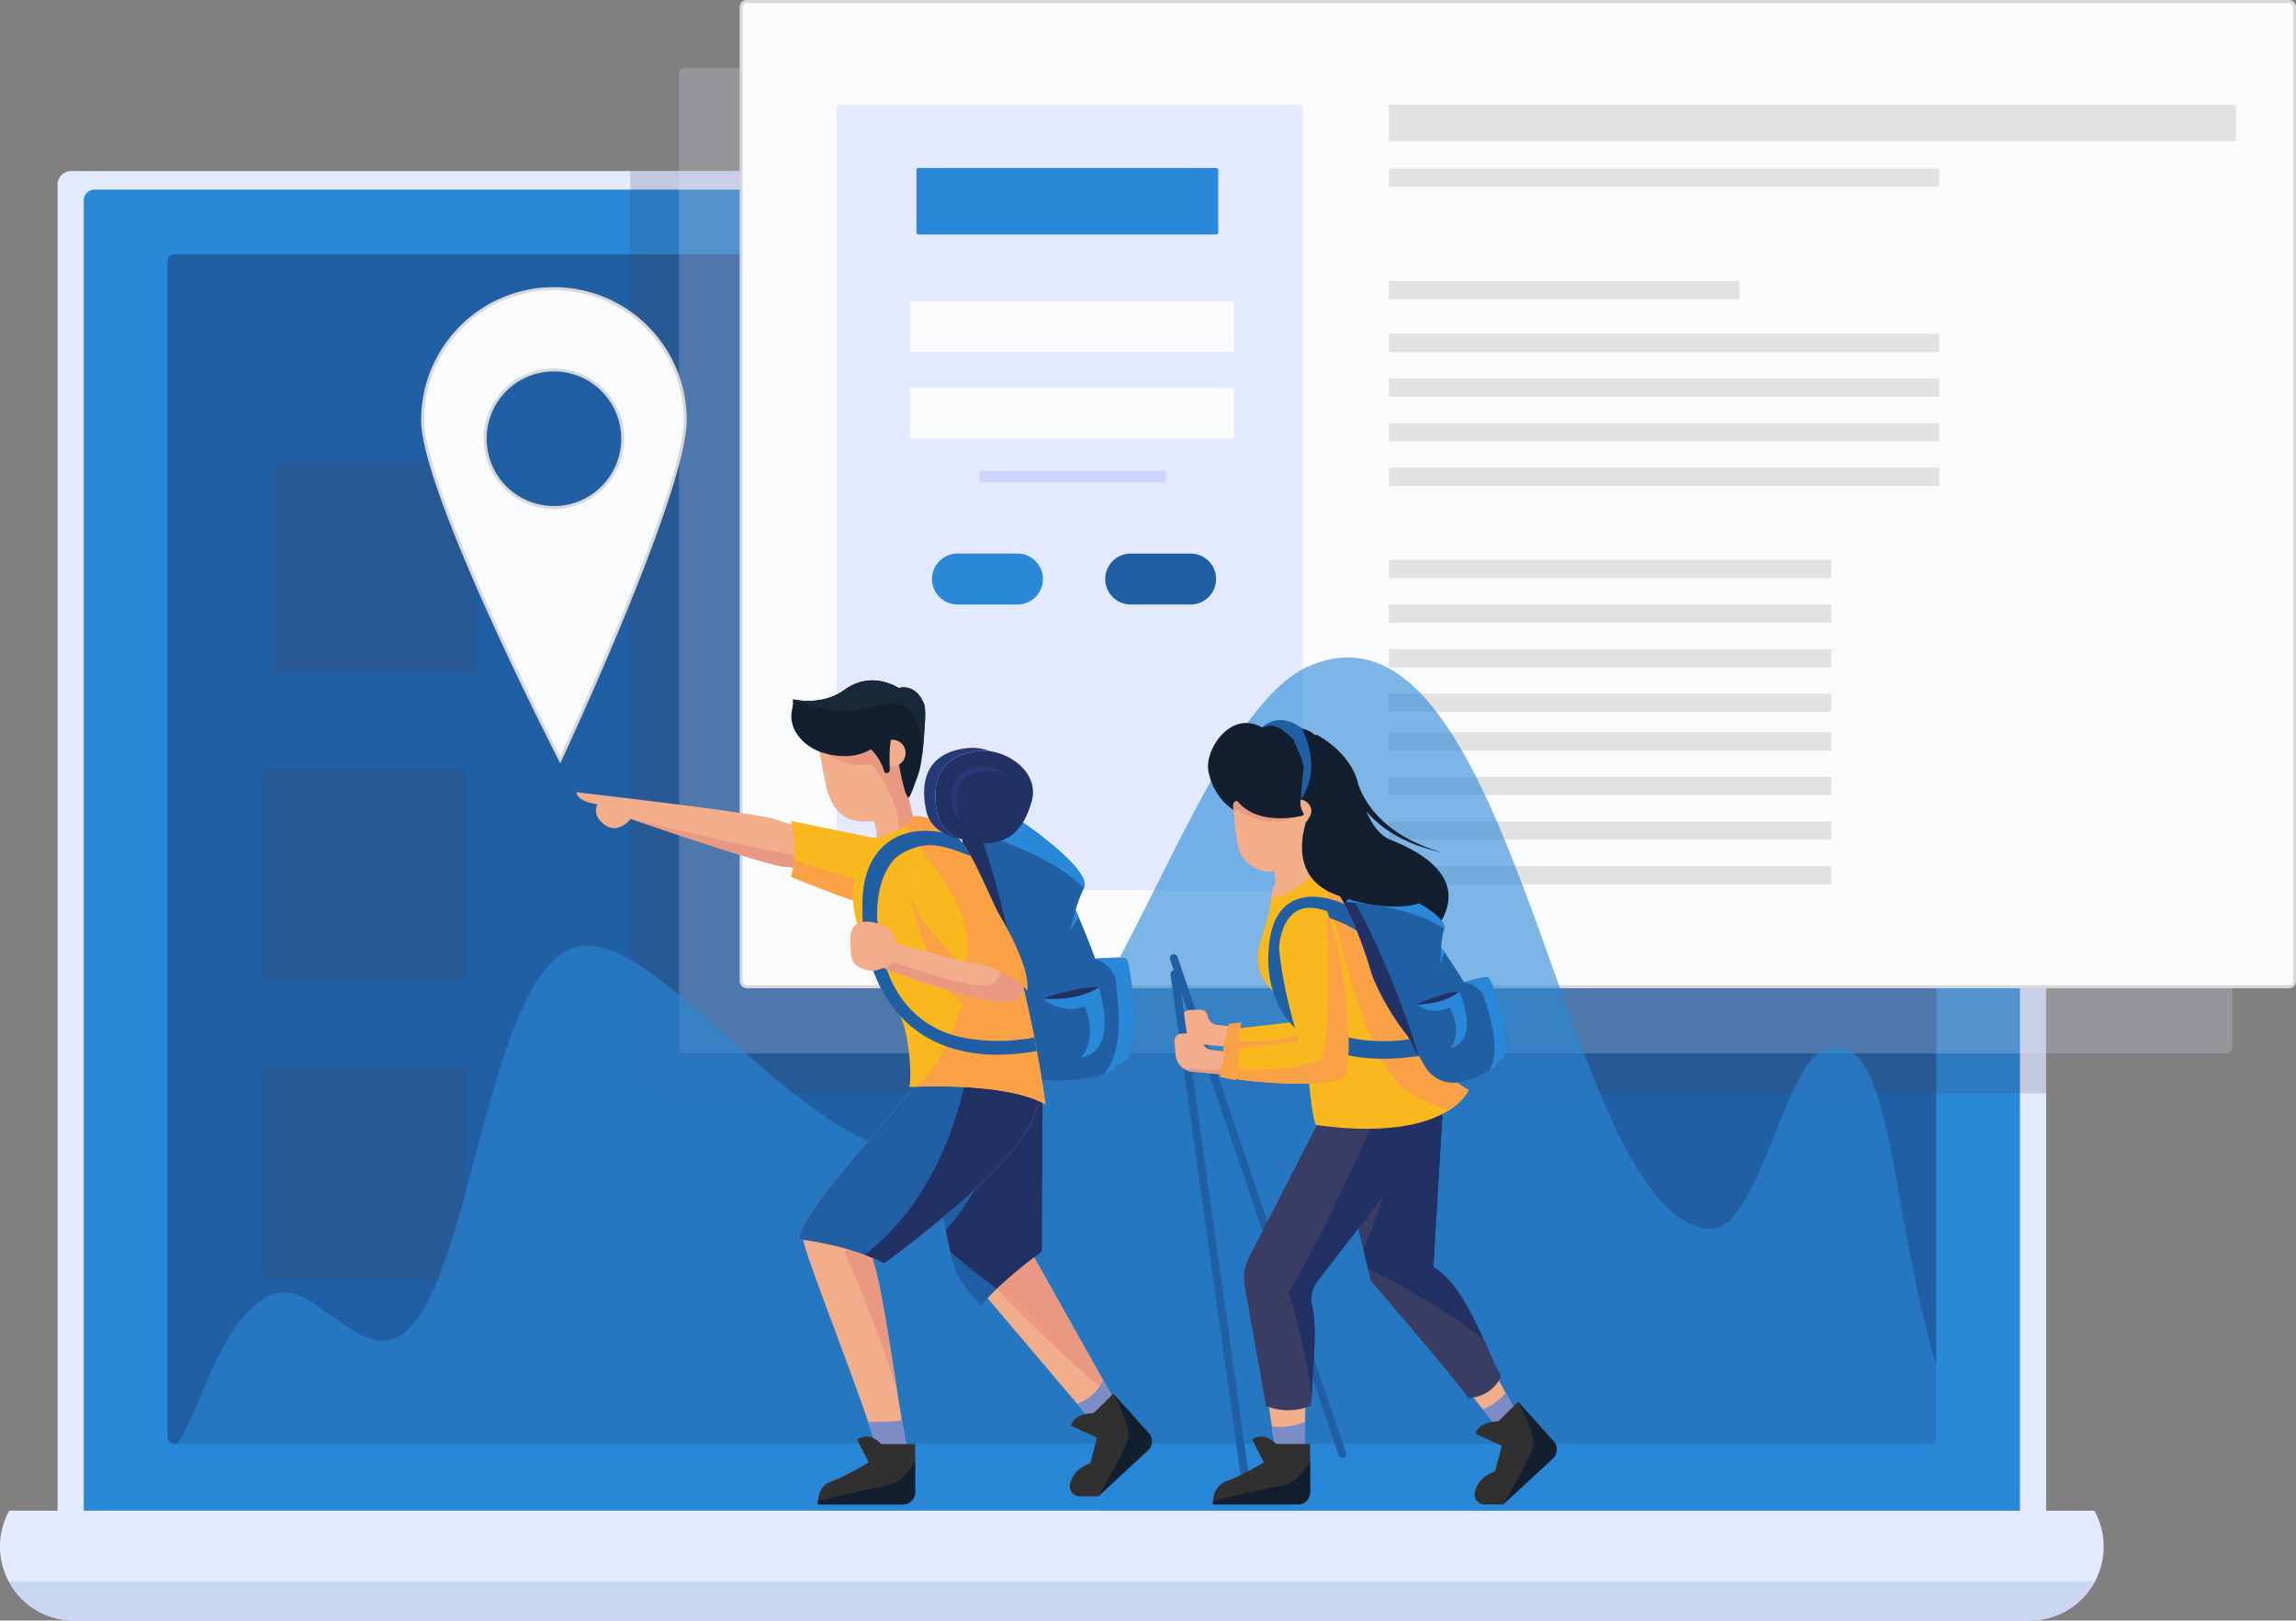 <svg xmlns="http://www.w3.org/2000/svg" viewBox="0 0 1171.66 826.97">
  <rect x="0" y="0" width="1171.66" height="826.97" fill="#808080" stroke="none"/>
  <defs>
    <style>
      .cls-1 {
        isolation: isolate;
      }

      .cls-2, .cls-7 {
        fill: #e3eaff;
      }

      .cls-12, .cls-3 {
        fill: #2988d7;
      }

      .cls-4 {
        fill: #205fa3;
      }

      .cls-5 {
        fill: #c8d6f2;
      }

      .cls-6 {
        fill: #424261;
        opacity: 0.2;
        mix-blend-mode: multiply;
      }

      .cls-7 {
        opacity: 0.21;
      }

      .cls-8, .cls-9 {
        fill: #f9fbfc;
      }

      .cls-8 {
        stroke: #d8d8d8;
        stroke-miterlimit: 10;
        stroke-width: 1.52px;
      }

      .cls-10 {
        fill: #cdd4ff;
      }

      .cls-11 {
        fill: #e2e2e2;
      }

      .cls-12 {
        opacity: 0.6;
      }

      .cls-13 {
        fill: #213164;
      }

      .cls-14 {
        fill: #f1b55f;
      }

      .cls-15, .cls-19 {
        fill: #f2ad8a;
      }

      .cls-16, .cls-20 {
        fill: #e99882;
      }

      .cls-17 {
        fill: #fab81f;
      }

      .cls-18 {
        fill: #faa146;
      }

      .cls-19, .cls-20, .cls-25, .cls-28 {
        fill-rule: evenodd;
      }

      .cls-21, .cls-28 {
        fill: #111f2f;
      }

      .cls-22 {
        fill: #7c8dc6;
      }

      .cls-23 {
        fill: #303030;
      }

      .cls-24 {
        fill: #26397b;
      }

      .cls-25 {
        fill: #182838;
      }

      .cls-26 {
        fill: #393d63;
      }

      .cls-27 {
        fill: #76b0df;
      }
    </style>
  </defs>
  <title>illu-tourisme</title>
  <g class="cls-1">
    <g id="Calque_2" data-name="Calque 2">
      <g id="Calque_219" data-name="Calque 219">
        <g>
          <g>
            <g>
              <rect class="cls-2" x="29.37" y="87.26" width="1014.76" height="721.01" rx="6.93"/>
              <rect class="cls-3" x="42.73" y="96.75" width="988.06" height="702.04" rx="5.49"/>
              <rect class="cls-4" x="85.45" y="129.79" width="902.6" height="607.06" rx="3.38"/>
              <path class="cls-2" d="M4.73,770.89A37.78,37.78,0,0,0,38.05,827h997.41a37.78,37.78,0,0,0,33.32-56.08Z"/>
            </g>
            <path class="cls-5" d="M4.73,806.94a37.92,37.92,0,0,0,33.32,20h997.41a37.91,37.91,0,0,0,33.32-20Z"/>
          </g>
          <path class="cls-6" d="M998.74,87.26H321.6V539.78a18.12,18.12,0,0,0,18.12,18.12h704.42V132.66A45.4,45.4,0,0,0,998.74,87.26Z"/>
          <rect class="cls-7" x="346.51" y="34.73" width="792.68" height="502.78" rx="2.76"/>
          <rect class="cls-8" x="378.22" y="0.76" width="792.68" height="502.78" rx="2.76"/>
          <rect class="cls-6" x="140.13" y="236.3" width="103.05" height="107.58" rx="1.73"/>
          <rect class="cls-6" x="134.19" y="392.57" width="103.05" height="107.58" rx="1.73"/>
          <rect class="cls-6" x="134.19" y="545.44" width="103.05" height="107.58" rx="1.73"/>
          <rect class="cls-2" x="426.91" y="53.42" width="237.8" height="400.87" rx="1.3"/>
          <rect class="cls-3" x="467.68" y="85.69" width="154.01" height="33.97" rx="1.04"/>
          <path class="cls-3" d="M519.21,308.48H488.62a13,13,0,0,1-13-13h0a13,13,0,0,1,13-13h30.59a13,13,0,0,1,13,13h0A13,13,0,0,1,519.21,308.48Z"/>
          <path class="cls-4" d="M607.53,308.48H577a13,13,0,0,1-13-13h0a13,13,0,0,1,13-13h30.58a13,13,0,0,1,13,13h0A13,13,0,0,1,607.53,308.48Z"/>
          <rect class="cls-9" x="464.28" y="153.63" width="165.33" height="26.05"/>
          <rect class="cls-9" x="464.28" y="197.8" width="165.33" height="26.05"/>
          <rect class="cls-10" x="499.95" y="240.26" width="95.12" height="5.94"/>
          <rect class="cls-11" x="708.73" y="53.42" width="432.28" height="18.58"/>
          <rect class="cls-11" x="708.73" y="86.09" width="280.88" height="9.29"/>
          <rect class="cls-11" x="708.73" y="143.41" width="178.92" height="9.29"/>
          <g>
            <rect class="cls-11" x="708.73" y="170.39" width="280.88" height="9.29"/>
            <rect class="cls-11" x="708.73" y="193.15" width="280.88" height="9.29"/>
            <rect class="cls-11" x="708.73" y="215.91" width="280.88" height="9.29"/>
            <rect class="cls-11" x="708.73" y="238.68" width="280.88" height="9.29"/>
          </g>
          <g>
            <rect class="cls-11" x="708.73" y="285.69" width="225.75" height="9.29"/>
            <rect class="cls-11" x="708.73" y="308.46" width="225.75" height="9.29"/>
            <rect class="cls-11" x="708.73" y="331.22" width="225.75" height="9.29"/>
            <rect class="cls-11" x="708.73" y="353.98" width="225.75" height="9.29"/>
          </g>
          <g>
            <rect class="cls-11" x="708.73" y="373.68" width="225.75" height="9.29"/>
            <rect class="cls-11" x="708.73" y="396.44" width="225.75" height="9.29"/>
            <rect class="cls-11" x="708.73" y="419.2" width="225.75" height="9.29"/>
            <rect class="cls-11" x="708.73" y="441.97" width="225.75" height="9.29"/>
          </g>
          <path class="cls-12" d="M927.7,537.79C911.26,547.68,895.53,627,873.89,627c-76.47,0-98.7-331.66-205.12-287.43-55.19,22.93-94.65,185.36-161.58,238.23-69.72,55.1-157.25-95.29-207.53-95.29-53,0-57.79,188.31-99.65,201C179.56,689.79,157,651,137.48,661.11c-20.8,10.82-29.87,40.47-41.18,65.12S61.22,768.39,45,770H1031C955.7,710.35,980.62,506,927.7,537.79Z"/>
          <path class="cls-8" d="M282.67,147.29a67,67,0,0,0-67,67h0c0,37,70.2,173.5,70.2,173.5s63.8-136.48,63.8-173.49a67,67,0,0,0-67-67Zm0,111.68a35.1,35.1,0,1,1,35.1-35.1h0A35.09,35.09,0,0,1,282.67,259Z"/>
          <g>
            <g>
              <g>
                <path class="cls-4" d="M574.73,540.87a24.54,24.54,0,0,1-5.35,3.1,5.13,5.13,0,0,1-2.81,2.94c-1.05.41-2.12.79-3.19,1.12-17.08,5.47-35,2.67-35,2.67L523.73,537,492.67,444.3l-1.66-16a33.48,33.48,0,0,1,7.86-7.13c5.11-3.34,12.38-6,20.94-3a0,0,0,0,1,0,0c.2.14,1.64,1.1,3.81,2.65,9.54,6.78,33.31,24.71,29.45,32.49a70.52,70.52,0,0,0-4.18,11.11c.54,1.22,1.08,2.45,1.61,3.69,3,6.93,5.84,14.1,8.41,21.16,0,0,13.88-1.28,15.79,0S582.88,534.84,574.73,540.87Z"/>
                <path class="cls-13" d="M523.73,537,492.67,444.3l-1.66-16a33.48,33.48,0,0,1,7.86-7.13C503.33,433.78,520.36,485,523.73,537Z"/>
                <path class="cls-3" d="M553.1,453.34c-17.67-18.4-53.64-28.07-58.13-29.22,4.85-4.27,13.78-9.82,24.84-5.94a0,0,0,0,1,0,0c.2.14,1.64,1.1,3.81,2.65C533.19,427.63,557,445.56,553.1,453.34Z"/>
                <path class="cls-3" d="M574.73,540.87a24.54,24.54,0,0,1-5.35,3.1,5.13,5.13,0,0,1-2.81,2.94c-1.05.41-2.12.79-3.19,1.12,11-12.2,6.87-37.22,6.26-46.1-.64-9.32-10.7-12.63-10.7-12.63s13.88-1.28,15.79,0S582.88,534.84,574.73,540.87Z"/>
                <path class="cls-3" d="M550.53,468.14l-4.74,7.18,3.13-10.87C549.46,465.67,550,466.9,550.53,468.14Z"/>
                <path class="cls-13" d="M532,509.55s19.53-6.63,28.7-5.71l-1.77,4.38-7,1.33s-7.25,1.37-8,1.71-6.25,0-6.25,0Z"/>
                <path class="cls-3" d="M532,509.55s17,2,28.7-5.71c0,0,11,32.62-9.25,35.93,0,0,9.12-8.29,2.06-26.36C553.52,513.41,543.06,518.5,532,509.55Z"/>
              </g>
              <path class="cls-14" d="M523.65,420.85c-2.17-1.55-3.61-2.51-3.81-2.65A11.47,11.47,0,0,1,523.65,420.85Z"/>
              <g>
                <path class="cls-15" d="M460.14,452.76c-5,5.57-10.57,3.64-10.57,3.64s-31.84-11.12-44.81-13.59a25.81,25.81,0,0,0-3.8-.48c-6.22-.05-45.16-12.95-66-20l-.36-.11c-7.43-2.52-12.48-4.27-12.79-4.36h0s-6.24,8.26-13.28,3-3.56-10.33-3.56-10.33c-11.37-1.85-10.68-6.23-10.68-6.23s94,10.74,101.47,13.84a79.58,79.58,0,0,0,8.32,2.54c15.12,4,43.18,10.1,43.18,10.1l1.32-.45s6.35-.73,11.54,7.93a39.6,39.6,0,0,1,3.49,6.59,4.69,4.69,0,0,1,.29,1C464.25,448.12,463,449.59,460.14,452.76Z"/>
                <path class="cls-16" d="M460.14,452.76c-5,5.57-10.57,3.64-10.57,3.64s-31.84-11.12-44.81-13.59a25.81,25.81,0,0,0-3.8-.48c-6.22-.05-45.16-12.95-66-20l-.36-.11c-7.43-2.52-12.48-4.27-12.79-4.36h0s110.53,27.41,141.8,27a4.69,4.69,0,0,1,.29,1C464.25,448.12,463,449.59,460.14,452.76Z"/>
                <path class="cls-17" d="M467.22,452.32c-1.68,6.76-8.18,11.08-15.92,11.08-9.37,0-47.64-16-47.64-16a35.27,35.27,0,0,0,1.1-4.59c.18-1,.33-2.09.42-3.14,0-.32.07-.63.08-.95a68.47,68.47,0,0,0-1.22-18.1c-.22-1.08-.38-1.7-.38-1.7l47.64,9.75c5.35,3.09,14.1,8.71,16,16.82a13.58,13.58,0,0,1,.33,2.24A14.66,14.66,0,0,1,467.22,452.32Z"/>
                <path class="cls-18" d="M467.22,452.32c-1.68,6.76-8.18,11.08-15.92,11.08-9.37,0-47.64-16-47.64-16a35.27,35.27,0,0,0,1.1-4.59c.18-1,.33-2.09.42-3.14,0-.32.07-.63.08-.95C415.88,442.47,447.32,452.93,467.22,452.32Z"/>
              </g>
              <g>
                <path class="cls-15" d="M468.7,428.51,458,434.64l-7.36,4.21s-.26-1.13-.66-2.9l-1.67.83-3.83-3.94,1.55-2.56s1.76-1.07,1.28-5.84h0c-.5-2.05-1-3.94-1.35-5.41-.27-1-.49-1.74-.64-2.22l-1.92-8,11.09-3.1,8.22-2.29.74,3.07Z"/>
                <path class="cls-19" d="M463.4,406.51a24.1,24.1,0,0,1-6.15,7.12,32.23,32.23,0,0,1-9.68,5.2c-.56.08-1.12.14-1.66.19a38.09,38.09,0,0,1-4.34.26c-9.71,0-17.64-4.29-20.77-21.75l-2-11-.82-4.58-.41-2.36-.74-4.1c-2.39-13.36,7.53-21.37,19.87-23C447.57,351,456.82,355,460.52,365a26.24,26.24,0,0,1,1.21,4.51l3.94,22.07A22.06,22.06,0,0,1,463.4,406.51Z"/>
                <path class="cls-20" d="M458,434.64a42.2,42.2,0,0,0-.7-21,56.38,56.38,0,0,0-2.81-7.9,67,67,0,0,0-9.78-16c-13.43,2.68-23.07-4.57-26.64-7.86a19.56,19.56,0,0,1-1.51-1.52l1.1-.84c4.4-3.35,20.67-15.69,22.5-15.69.89,0,10,.53,20.41,1.12a26.24,26.24,0,0,1,1.21,4.51l3.94,22.07a22.06,22.06,0,0,1-2.27,14.94l5.3,22Z"/>
                <path class="cls-21" d="M471.73,371.42s0,.05,0,.08a156.42,156.42,0,0,1-1.48,16.21s0,.06,0,.1a44.26,44.26,0,0,1-2.19,8.94c-1.26,3.19-2.19,6.22-2.84,7.35l-.68,1.78-1,1.27a4.63,4.63,0,0,1-.3-.4,12.74,12.74,0,0,1-1.42-3.08,120,120,0,0,1-3-13.29l-.13-.17a9.78,9.78,0,0,0-1.53-1.67l-3.17-4.8-3-4.58-.72-1.08L448.22,375s.42-2.31.91-4.81c.43-2.25.91-4.67,1.17-5.73a2.74,2.74,0,0,1,.16-.52c.31-.52,2-3.15,2-3.15l5-1.22.57-.14,5.46-1.31s8.37,3.14,8.42,3.39S472,365.78,471.73,371.42Z"/>
                <circle class="cls-15" cx="455.38" cy="384.32" r="6.78" transform="translate(-110.32 571.54) rotate(-58.48)"/>
                <path class="cls-21" d="M442,380.57s6.2,3.24,9.26,13.14c.47,1.53,2.92.76,2.84-.84-.35-7.47-.29-17.95,2.58-20.14,4.56-3.49-17.18-2.52-17.18-2.52Z"/>
                <path class="cls-21" d="M471.73,371.42s0,.05,0,.08c-.3,3.18-.74,6.55-1.19,9.67-1,6.62-2,12.09-2,12.09s-2.43-15.62-5.9-19.28l-.08,0a11.63,11.63,0,0,0-10.27,2.35c-.59.57-1.24,1.17-2,1.78a56.93,56.93,0,0,1-5,3.68c-.3.21-.61.4-.91.58-7.79,4.65-17,3.86-23.25,2.1-1-.28-2-.6-2.82-.92l-1-.39c-7.21-3.06-13.7-9.82-13.5-18.16.05-2.23,1-4.52.82-6.74a1.21,1.21,0,0,1,0-.25c0-.38,0-.77,0-1.17h0c.81.2,14.83,3.56,26.34-4.8,13.91-10.09,26.82-1.27,27.8-.95,0,0,8.47-2.76,12.78,8.15a9.37,9.37,0,0,1,.47,2.24h0A54.9,54.9,0,0,1,471.73,371.42Z"/>
              </g>
              <g>
                <path class="cls-15" d="M582.24,741.21l-6,6.47-12.42,7.59-12.18,5a3.34,3.34,0,0,1-2-6.13c3.72-2.42,12.38-10.5,12.22-11.06l4.25-7.35-16.48-19.42-51.69-60.92a35.09,35.09,0,0,1-7.52-15.57l-15-72.21a25.73,25.73,0,0,1,10.06-26.05l.65-.46a25.72,25.72,0,0,1,40.83,20.82V562l-.35,70.16,0,7.42,36.39,64.81,4.64,8.26,9.58,17.07,4.7,4A5.17,5.17,0,0,1,582.24,741.21Z"/>
                <path class="cls-4" d="M531.63,638.27l.18.32c-1.13.82-2.53,1.87-4.12,3.08a224.12,224.12,0,0,0-19,16c-1.66,1.59-3.25,3.21-4.73,4.81-1.21,1.32-2.37,2.65-3.41,3.94L494,658.62a40.47,40.47,0,0,1-8.6-17.79L485,639l-2.38-11.42-12.25-58.95a30.83,30.83,0,0,1,12.06-31.2l.62-.46A30.81,30.81,0,0,1,532,562Z"/>
                <path class="cls-13" d="M531.63,638.27l.18.32c-1.13.82-2.53,1.87-4.12,3.08a224.12,224.12,0,0,0-19,16c-6.44-4.73-12.21-9.27-17-13.16-2.54-2-4.77-3.92-6.69-5.55l-2.38-11.42q2.19-2.31,4.19-4.8c11.24-13.76,18.08-30.26,18.08-30.26L491,563.63l20.55-25.28,3.32-4.08A30.74,30.74,0,0,1,532,562Z"/>
                <path class="cls-16" d="M567.56,712.67c-21.81-16.49-58.85-55-58.85-55a224.12,224.12,0,0,1,19-16Z"/>
                <path class="cls-22" d="M582.24,741.21l-6,6.47-12.42,7.59-12.18,5a3.34,3.34,0,0,1-2-6.13c3.72-2.42,12.38-10.5,12.22-11.06l4.25-7.35-16.48-19.42a22.89,22.89,0,0,0,13.31-11.88l4.64,8.26,9.58,17.07,4.7,4A5.17,5.17,0,0,1,582.24,741.21Z"/>
              </g>
              <g>
                <path class="cls-15" d="M491.54,612.33c-16.27,14.47-33.51,27.35-40.28,32.31,0,0,0,0,0,.07-13.86-7.29-32-10.79-43.47-12.38,0-3.27,1.13-10.15,33.93-48.73,16.28-19.15,32.79-37.15,32.95-37.32l.25-.26.28-.23c.49-.4,12.35-10,25.87-10,8.05,0,19.22,3.44,26.76,19.76C531.3,563,531.29,577,491.54,612.33Z"/>
                <path class="cls-15" d="M445.33,642.65c4.15,12.35,8.31,40.88,12.5,67.26.81,5.1,1.62,10.11,2.43,14.91,1.42,8.39,2.84,16.12,4.26,22.5l-1,12.93H423.33v-4l25.32-10.43c.05-2.58-2.19-10.14-5.62-20.22-10.7-31.52-33-87.67-33.07-93-.14-11.41,68.47-82.91,68.47-82.91a47,47,0,0,1,13.71-7.34c9.82-3.17,22.76-2.75,31.09,15.27C533.55,580,445.33,642.65,445.33,642.65Z"/>
                <path class="cls-16" d="M445.34,642.64c4.14,12.36,8.3,40.89,12.49,67.27C447,674.37,431,638.78,431,638.78c13.21-9.21,50-75.79,61.16-96.4,9.82-3.16,22.75-2.74,31.08,15.28C533.55,580,445.34,642.64,445.34,642.64Z"/>
                <path class="cls-4" d="M491.54,612.33c-16.27,14.47-33.51,27.35-40.28,32.31,0,0,0,0,0,.07a82,82,0,0,0-10-4.38c-11.78-4.4-24.67-6.77-33.51-8,0-3.27,1.13-10.15,33.93-48.73,16.28-19.15,32.79-37.15,32.95-37.32l.25-.26.28-.23c.41-.34,9.19-7.45,20.19-9.46a29.64,29.64,0,0,1,5.68-.55c8.05,0,19.22,3.44,26.76,19.76C531.3,563,531.29,577,491.54,612.33Z"/>
                <path class="cls-13" d="M491.54,612.33c-16.27,14.47-33.51,27.35-40.28,32.31,0,0,0,0,0,.07a82,82,0,0,0-10-4.38c41.85-32.23,51.91-86.92,54.09-104a29.64,29.64,0,0,1,5.68-.55c8.05,0,19.22,3.44,26.76,19.76C531.3,563,531.29,577,491.54,612.33Z"/>
                <path class="cls-22" d="M464.52,747.32l-1,12.93H423.33v-4l25.32-10.43c.05-2.58-2.19-10.14-5.62-20.22,3.68,0,12.37.07,17.23-.81C461.68,733.21,463.1,740.94,464.52,747.32Z"/>
              </g>
              <path class="cls-23" d="M467,736.88v24.59a6.26,6.26,0,0,1-6.26,6.26H417.4a11,11,0,0,1,0-1.82c.17-2.8,1.28-8,7-10.1,8-2.86,18.92-9.54,18.92-9.54l-5.89-11.62s5.41-4.77,12.25,2.23Z"/>
              <path class="cls-21" d="M467,745.33v16.14a6.26,6.26,0,0,1-6.26,6.26H417.4a11,11,0,0,1,0-1.82c9.51-2.29,25.77-6.11,34.15-7.56S464.78,749.73,467,745.33Z"/>
              <path class="cls-23" d="M585.78,740.11l-25.35,23.47H551a5.08,5.08,0,0,1-4.94-6.26c.89-3.76,3.45-8.26,10.27-10.59,0,0,3.33-11.6,3.33-13.19l-13.19-6s.8-6.08,11.54-6.4l10.14-9.92,0,0,18.06,20.09A6.25,6.25,0,0,1,585.78,740.11Z"/>
              <path class="cls-21" d="M585.78,740.11l-25.35,23.47c.43-.74,14.52-24.41,15.35-30.52s-7.19-20.92-7.66-21.81l18.06,20.09A6.25,6.25,0,0,1,585.78,740.11Z"/>
              <g>
                <path class="cls-17" d="M533.55,563.63c-18.19-10.65-59.39-9.42-67.94-9h0l-1.57.07s1.82-8.1-1.54-26.3a50.92,50.92,0,0,0-3.09-10c-2.95-7.22-7.32-15.26-11.56-23.45-2-3.85-3.93-7.74-5.68-11.58a100.79,100.79,0,0,1-4.65-11.92,47.91,47.91,0,0,1-2.11-10.3C433.75,440,446,427.74,446,427.74a37.6,37.6,0,0,0,15.2-6.15,22.52,22.52,0,0,0,5.47-5.16,29.24,29.24,0,0,1,16.3,5.43c.47.34.91.69,1.36,1.05s.89.74,1.32,1.14.69.63,1,1l.6.61c.27.27.51.53.75.81a.74.74,0,0,1,.13.12c.37.41.72.82,1.06,1.24.55.65,1.09,1.33,1.61,2,.65.87,1.27,1.77,1.88,2.7.29.43.57.88.85,1.33s.56.91.83,1.38.56.93.83,1.41.52.9.77,1.36c4.23,7.7,8.12,17,13,27.18.5,1,1,2.08,1.51,3.12a137.83,137.83,0,0,1,7.66,20.52c1.22,4,2.38,8.28,3.47,12.59.14.59.3,1.17.44,1.76,1.81,7.32,3.46,14.82,4.89,21.91.79,3.91,1.5,7.69,2.15,11.26C532,552,533.55,563.63,533.55,563.63Z"/>
                <path class="cls-18" d="M533.55,563.63c-18.19-10.65-59.39-9.42-67.94-9,2.72-.65,8.82-4.11,16.92-20.76,1.47-3,3-6.53,4.63-10.52,1.25-3.11,2.53-6.51,3.85-10.25a47.47,47.47,0,0,0,1.56-5.33,57.79,57.79,0,0,0,1.32-16.92c-.09-1.3-.21-2.6-.37-3.89-2.07-17.19-10.43-33.92-18.8-46.9a0,0,0,0,0,0,0c-.53-.84-1.06-1.67-1.6-2.47h0c-.4-.61-.8-1.21-1.21-1.79-.27-.41-.55-.79-.81-1.18-2.54-3.65-5-6.91-7.18-9.66-.95-1.21-1.86-2.31-2.7-3.32a22.52,22.52,0,0,0,5.47-5.16,29.24,29.24,0,0,1,16.3,5.43c.47.34.91.69,1.36,1.05s.89.74,1.32,1.14.69.63,1,1l.6.61c.27.27.51.53.75.81a.74.74,0,0,1,.13.12c.37.41.72.82,1.06,1.24.55.65,1.09,1.33,1.61,2,.65.87,1.27,1.77,1.88,2.7.29.43.57.88.85,1.33s.56.91.83,1.38.56.93.83,1.41.52.9.77,1.36c4.23,7.7,8.12,17,13,27.18.5,1,1,2.08,1.51,3.12a137.83,137.83,0,0,1,7.66,20.52c1.22,4,2.38,8.28,3.47,12.59.14.59.3,1.17.44,1.76,1.81,7.32,3.46,14.82,4.89,21.91.79,3.91,1.5,7.69,2.15,11.26C532,552,533.55,563.63,533.55,563.63Z"/>
                <path class="cls-18" d="M464.8,459s8.91,44.08,30.39,56.48,21.34-6.84,21.34-10.15-8.53-27.16-9.2-28.11-8.14-12-10-11.55-10.12-1.81-13-3.08S464.8,459,464.8,459Z"/>
                <g>
                  <path class="cls-4" d="M529.07,536.35A117.83,117.83,0,0,1,509,538.19a76.34,76.34,0,0,1-26.42-4.34A58.66,58.66,0,0,1,465.28,524a57.87,57.87,0,0,1-5.88-5.57,69.57,69.57,0,0,1-13.8-23.13,92.82,92.82,0,0,1-5.33-24.79c-.21-2.77-.2-4.53-.2-4.84h.15l5.57.07h1.56c0,1.09.14,3.49.55,6.74.26,2.09.64,4.53,1.2,7.19a24.65,24.65,0,0,0,3.53,7.32l-1.78,1.24s5.5,34.91,41.86,41.51a96.42,96.42,0,0,0,35.07-.33Q528.46,533,529.07,536.35Z"/>
                  <path class="cls-4" d="M495.19,436.64c-4.79-1.32-14.9-6.56-24.13-5.07-4.43.7-10.28,3-13.61,5.92-7.8,6.89-12.52,23.78-8.2,43.75l-6.62,1.43c-5.27-24.34-2.28-41.67,8.89-51.5a27.86,27.86,0,0,1,12.36-6.26c8.49-2,17.45-.39,24.25,1.64A56.77,56.77,0,0,1,495.19,436.64Z"/>
                  <path class="cls-15" d="M521.67,502.81c.09,3.7-1,6.36-3.77,7.52-11.9,5-63.81-15.1-66.94-16.31l-.16-.06.06-.18a11.76,11.76,0,0,1-9.58.92c-6.34-2.09-7.47-4.14-7.28-16.39.13-8.14,7.56-9.13,13.89-7.05,5.09,1.68,9.49,5.08,9.71,10.36l1.14.3,12.06,3.18v0l17.35,4.56,3,.78L493,491l-.31-.31c-2.35-2.3-16.71-16.55-20.82-24.42-2.42-4.67-5.88-9.63-6.91-14.46a41.58,41.58,0,0,1,2.8-10.1,14.5,14.5,0,0,1,1.81-1.62s10.79-12.45,25.53,8.41c7.72,10.94,17,26,22.27,38.59C520,493.13,521.58,498.63,521.67,502.81Z"/>
                  <path class="cls-16" d="M521.67,502.81c.09,3.7-1,6.36-3.77,7.52-11.9,5-63.81-15.1-66.94-16.31a2.52,2.52,0,0,1-.1-.24A7.74,7.74,0,0,0,456,491s43.35,15.82,50.43,10.92,3.61-15.38,3.61-15.38,3.52,0,7.34.51C520,493.13,521.58,498.63,521.67,502.81Z"/>
                  <path class="cls-17" d="M524.08,505.34a32.09,32.09,0,0,0-2.41-2.53c-9-8.54-22.35-11.29-28.94-12.15-.6-.09-1.14-.15-1.61-.2-1.51-.15-2.4-.19-2.4-.19-.18-.19-.36-.39-.56-.59-5.46-5.78-15.84-17.15-18.51-22.27-.64-1.23-1.35-2.48-2.07-3.74l-.51-.89A17,17,0,0,1,465,451.83v-.05a41.26,41.26,0,0,1,2.8-10.1,17.27,17.27,0,0,1,3.61-5.52,7.63,7.63,0,0,1,2.89-1.8l.41-.12c.33-.08.67-.15,1-.21,5.24-.92,13,.85,21.51,13C500.3,451.35,526.27,488.75,524.08,505.34Z"/>
                  <path class="cls-18" d="M524.08,505.34a32.09,32.09,0,0,0-2.41-2.53c-9-8.54-22.35-11.29-28.94-12.15,6.31-22.25-16.41-49-21.32-54.5a7.63,7.63,0,0,1,2.89-1.8l.41-.12c.33-.08.67-.15,1-.21,5.24-.92,13,.85,21.51,13C500.3,451.35,526.27,488.75,524.08,505.34Z"/>
                </g>
              </g>
              <g>
                <path class="cls-13" d="M526.48,408.91c-4.37,15.62-12.18,20-20,21.13A34.34,34.34,0,0,1,491,428.28c-5.78-2.1-11-6-12.54-12.7-3-13.09-1.61-30.1,21.36-32.39a22.87,22.87,0,0,1,5.52.16C517.22,385.12,530.24,395.44,526.48,408.91Z"/>
                <path class="cls-24" d="M505.35,383.35a22.87,22.87,0,0,0-5.52-.16c-23,2.29-24.35,19.3-21.36,32.39,1.53,6.67,6.76,10.6,12.54,12.7-7.72-1.33-16.24-5.35-18.26-14.19-3-13.09-1.62-30.09,21.35-32.39A25.82,25.82,0,0,1,505.35,383.35Z"/>
                <path class="cls-24" d="M516.05,397.79a19.77,19.77,0,0,0-9.33-4.12,14.52,14.52,0,0,0-3.65-.11c-15.21,1.51-16.13,12.78-14.14,21.44a10,10,0,0,0,1.68,3.76,10.47,10.47,0,0,1-4.11-6.19c-2-8.66-1.07-19.92,14.14-21.44a14.52,14.52,0,0,1,3.65.11A19.21,19.21,0,0,1,516.05,397.79Z"/>
                <path class="cls-13" d="M518.29,408.16c-2.89,10.34-8.07,13.23-13.23,14A22.59,22.59,0,0,1,494.8,421a16.18,16.18,0,0,1-4.19-2.22,10,10,0,0,1-1.68-3.76c-2-8.66-1.07-19.93,14.14-21.44a14.52,14.52,0,0,1,3.65.11,19.77,19.77,0,0,1,9.33,4.12A11.32,11.32,0,0,1,518.29,408.16Z"/>
              </g>
              <path class="cls-25" d="M471.73,371.42s0,.05,0,.08a156.42,156.42,0,0,1-1.48,16.21,38.29,38.29,0,0,0,.29-6.54c-.31-9.23-3.68-19.67-12.44-21.79a6.66,6.66,0,0,0-.8-.17,19.16,19.16,0,0,0-10,1.21c-9.57,3.45-19.71,2.81-27.71,1.17a70.25,70.25,0,0,1-15-4.77c.81.2,14.83,3.56,26.34-4.8,13.91-10.09,26.82-1.27,27.8-.95,0,0,8.47-2.76,12.78,8.15a9.37,9.37,0,0,1,.47,2.24h0A54.9,54.9,0,0,1,471.73,371.42Z"/>
            </g>
            <g>
              <path class="cls-4" d="M685.36,743.9a2,2,0,0,1-2.26-1.32l-86-253a2,2,0,0,1,3.79-1.28l86,253a2,2,0,0,1-1.25,2.53A1.43,1.43,0,0,1,685.36,743.9Z"/>
              <g>
                <g>
                  <path class="cls-15" d="M631.81,534.73l-6.73-.65-13.53-1.31-.33-.06a8.45,8.45,0,0,1-7-7.61l-.52-6a3.4,3.4,0,0,1,3.27-3.69l5.66-.18a3.39,3.39,0,0,1,3.33,2.3l.86,2.55.26.39a5.38,5.38,0,0,0,3.25,2.43l10,1.11.13,1,.86,6.29Z"/>
                  <path class="cls-17" d="M681.56,536.31c-2.1,8.78-58.19,2.69-57.27.61l.79-2.84.2-.72.51-2.27.12-.54,1.17-5.21,3.4-.39,2.92-.34L660,521.55c-11.74-38.5-10-57.15-8.24-64.42a6.69,6.69,0,0,1,5.19-5h0a13.51,13.51,0,0,1,2.31-.29,14.2,14.2,0,0,1,7.35,1.36,8.29,8.29,0,0,1,3.1,2.77C680.28,472,685,521.93,681.56,536.31Z"/>
                </g>
                <path class="cls-18" d="M633.4,521.69l-1.15,9.62-.73,6.05c-3.43-.67-5.93-1.24-6.94-1.47l-.49-.12.39-1.75.8-3.58.51-2.26,1.29-5.76Z"/>
                <path class="cls-18" d="M681.56,536.31c-2.1,8.78-58.19,2.69-57.27.61l.29-1,.5-1.81-.6-.06.8-3.58.63.11q2.72.47,5.43.69l.91.07c17.55,1.25,34-4.08,34-4.08,8.41-15.16,1.63-65.08.33-74a8.29,8.29,0,0,1,3.1,2.77C680.28,472,685,521.93,681.56,536.31Z"/>
              </g>
              <path class="cls-4" d="M636.75,765.87a2,2,0,0,1-2-1.72L597.33,497.34a2,2,0,0,1,4-.56l37.44,266.81a2,2,0,0,1-1.7,2.26Z"/>
              <g>
                <path class="cls-15" d="M782,749.29l-2.76,3.36c-1.21,1.25-3.86,4.88-5.59,4.88l-12.21,9.66s-9.25-9.55,6.61-18.69c0,0-.61-13.64-.11-15.14,0,0-4.44-5.65-11.29-14.27-13.86-17.47-37.6-47.15-54.33-66.91l-18.4-77c-.86-5.51,3.63-15.3,9.12-16.27l1.59-.29a58,58,0,0,1,33.93,3.5,9.17,9.17,0,0,1,4.38,7.83c0,.15,0,.29,0,.44l-4.62,77.78c16.34,8.64,23.75,32.84,40,62.58,4,7.38,8.58,15.11,14,23C783.63,736.1,783.87,747.35,782,749.29Z"/>
                <path class="cls-22" d="M782,749.29l-2.76,3.36c-1.21,1.25-3.86,4.88-5.59,4.88l-12.21,9.66s-9.25-9.55,6.61-18.69c0,0-.61-13.64-.11-15.14,0,0-4.44-5.65-11.29-14.27a26.68,26.68,0,0,0,11.61-8.3c4,7.38,8.58,15.11,14,23C783.63,736.1,783.87,747.35,782,749.29Z"/>
                <path class="cls-26" d="M766,702.18c-1.42,3.42-5.64,10.41-16.57,11.28C737,697,717.84,675.14,700,654.12l-.46-.55-1.49-6.22-2.38-10L691,617.76l-10-42,0-.12c-1-6.46,4-18.34,11.57-19.68.5-.09,1-.18,1.53-.29a62.44,62.44,0,0,1,11.88-1.15,60.19,60.19,0,0,1,23.8,4.85l.21.08.18.12a12.17,12.17,0,0,1,5.8,11l-4.51,76c11,6.73,17.72,20,25.66,36.78l1.33,2.81C762.29,694.34,760.88,692.83,766,702.18Z"/>
                <path class="cls-13" d="M757.07,683.31c-18.81-15-46.6-29.71-59-36l-2.38-10c7.06-14.25,13-36.85,13-36.85L691,617.76l-10-42,0-.12c-1-6.46,4-18.34,11.57-19.68.5-.09,1-.18,1.53-.29a62.44,62.44,0,0,1,11.88-1.15,60.19,60.19,0,0,1,23.8,4.85l.21.08.18.12a12.17,12.17,0,0,1,5.8,11l-4.51,76C742.41,653.26,749.13,666.57,757.07,683.31Z"/>
                <g>
                  <path class="cls-15" d="M727.7,577.21l-56.57,73.21A20.41,20.41,0,0,0,666,663.9c3.9,15.34.64,28.27,0,61.51-.11,5.91-.13,12.46,0,19.79l.5,12.95-36.19,1.5V754.2l21.32-9.32-2.6-17-11.15-73a20.42,20.42,0,0,1,2.26-12.1l43.61-85.09a19,19,0,0,1,12.29-8.71l13.44-2.84a19.27,19.27,0,0,1,4-.42,19,19,0,0,1,14.21,31.54Z"/>
                  <path class="cls-22" d="M666.54,758.15l-36.19,1.5V754.2l21.32-9.32-2.6-17a31.73,31.73,0,0,0,17-2.44c-.11,5.91-.13,12.46,0,19.79Z"/>
                  <path class="cls-26" d="M730,579.12l-56.56,73.21-.07.08A17.41,17.41,0,0,0,669,663.54c2.56,10.37,2,19.82,1.19,34-.29,5.06-1.2,18.65-1.21,19.77a30.41,30.41,0,0,1-22.88.16L635,655.28a23.29,23.29,0,0,1,2.58-14l43.64-85.15.06-.09A22,22,0,0,1,695.45,546l13.45-2.85a22.13,22.13,0,0,1,4.58-.48h.36A22,22,0,0,1,730,579.12Z"/>
                  <path class="cls-23" d="M668.56,736.88v24.59a6.25,6.25,0,0,1-6.25,6.26H619a12.61,12.61,0,0,1,0-1.82c.17-2.8,1.29-8,7-10.1,7.95-2.86,18.93-9.54,18.93-9.54L639,734.65s5.41-4.77,12.25,2.23Z"/>
                  <path class="cls-21" d="M668.56,745.33v16.14a6.25,6.25,0,0,1-6.25,6.26H619a12.61,12.61,0,0,1,0-1.82c9.52-2.29,25.78-6.11,34.16-7.56S666.34,749.73,668.56,745.33Z"/>
                  <path class="cls-24" d="M669.1,723.87l0,1.26A4.53,4.53,0,0,1,669.1,723.87Z"/>
                  <path class="cls-13" d="M730,579.12l-56.56,73.21-.07.08A17.41,17.41,0,0,0,669,663.54c2.56,10.37,2,19.82,1.19,34-.29,5.06-.62,10.65-.87,17.11-1.3-21.12-11.65-55.48-11.65-55.48,18.51-29.51,47.62-96.08,56.13-116.52A22,22,0,0,1,730,579.12Z"/>
                </g>
                <g>
                  <path class="cls-23" d="M792.41,744.26l-25.35,23.47h-9.48a5.09,5.09,0,0,1-4.94-6.26c.89-3.76,3.45-8.27,10.27-10.59,0,0,3.33-11.61,3.33-13.2l-13.19-6s.8-6.08,11.54-6.4l10.14-9.92,0,0,18.06,20.09A6.25,6.25,0,0,1,792.41,744.26Z"/>
                  <path class="cls-21" d="M792.41,744.26l-25.35,23.47c.43-.74,14.52-24.41,15.35-30.52s-7.19-20.92-7.66-21.81l18.06,20.09A6.25,6.25,0,0,1,792.41,744.26Z"/>
                </g>
              </g>
              <path class="cls-21" d="M666,380.85s-14,59.74-9.84,61.92c.2.1,30.13,43.67,64.87,36.93a21.77,21.77,0,0,0,15.31-11.36c10.08-19.68-8.24-32.54-26.6-39.72-5.54-2.18-9.53-7.67-12.43-14.57a1.57,1.57,0,0,0,.2.25c.75.89,1.58,1.73,2.39,2.59s1.68,1.66,2.6,2.41,1.76,1.56,2.71,2.25S707,423,708,423.6s1.89,1.28,2.88,1.85,1.91,1.16,2.89,1.66c1.92,1.06,3.86,1.92,5.67,2.74s3.58,1.5,5.25,2l2.35.81,2.16.64c1.34.41,2.52.75,3.52,1l3.08.77s-1.1-.37-3-1c-1-.28-2.12-.69-3.43-1.19l-2.11-.77-2.27-1c-1.61-.63-3.27-1.49-5.05-2.34s-3.56-1.89-5.37-3.06c-.92-.55-1.81-1.16-2.71-1.8s-1.8-1.27-2.68-2-1.74-1.41-2.59-2.15-1.65-1.54-2.46-2.33-1.55-1.64-2.31-2.45-1.45-1.7-2.11-2.59a49,49,0,0,1-3.54-5.4,41.27,41.27,0,0,1-2.57-5.41c-.14-.35-.28-.71-.4-1.06-3.69-16.91-21.49-25.69-21.49-25.69Z"/>
              <path class="cls-21" d="M722.82,469.53c-9.51,12.62-53.74,6.59-54.32-19.77-23.78-5.59-9.12-44.15-9.12-44.15l3.26-34.18c19,2.55,14.81,29.14,23.82,51.3v0s0,0,0,.06C687.88,424.76,732.21,454.25,722.82,469.53Z"/>
              <path class="cls-19" d="M669.5,448.91c-1.66,2.16-10.86,7.22-16.71,9.35a33.47,33.47,0,0,1-.8-3.37c-.44-2.2-.79-4.59-1.18-6.63-.2-1.1-.38-2.26-.51-3.52-8.26.82-17.76-3.77-19-15.81l-1.09-6-.52-8.53-.26-1.2c0-.06,0-.13,0-.19l-.59-2.78a23.46,23.46,0,0,1-.16-9.09c1.31-7.24,6.1-13,12.73-14.31h0a15,15,0,0,1,2-.25c6.28-.35,12.44,3.47,16.13,9.54.22.37.44.74.65,1.13a24.21,24.21,0,0,1,2.31,6.4l.93,4.4.3,0a6,6,0,0,1,5.31,4.64c.59,2.72-1,4.69-2.54,7a.61.61,0,0,1-.16.09l-.21,1,.06,1.05.34,6.4.21,4.23,0,.71-.86,6.93c.08,1.55,2,5.1,3.22,7.94Q669.34,448.49,669.5,448.91Z"/>
              <path class="cls-16" d="M629.72,414.45l1.41-1.36c17.82,12.16,33.57,2.53,33.57,2.53l-13.46-5.32s-12.48-6.25-13-6.4-6.85-1.95-9.58-2.72a23.45,23.45,0,0,0,.15,9.09Z"/>
              <path class="cls-4" d="M663.74,408.08l.11-.92c.25-17.62-12-30.35-17.65-35.25-.7-.27-1.42-.5-2.13-.71,1.65-1.64,8.86-7.61,20,.12C664.1,371.32,675.67,391.06,663.74,408.08Z"/>
              <path class="cls-21" d="M663.74,408.08a10,10,0,0,0,1.38,6.85.87.87,0,0,1-.53,1.32c-5.11,1.18-23.55,4.43-33.21-7.55,0,0-3-.18-1.92,4.54,0,0-10.43-5.89-12.87-20.18-1.73-10.1,11-31,27.48-21.86l4.92-1.07s4.76,1.65,5,2,6,4.52,6.37,5.91,3.58,8.12,3.58,8.12l1.33,5.31L664,404.27Z"/>
              <path class="cls-17" d="M749.4,556.28s-2,5.24-10.07,10.32c-10.18,6.44-30,12.63-67.41,7.52-1.75-.24-3.28-16.06-3.52-18-.73-6-1.19-12.06-2.19-18a52.78,52.78,0,0,0-2.36-9.08c-2.65-7.46-6.84-14-12-20.42-.43-.54-.87-1.07-1.32-1.61-2.52-3-5.26-5.94-6.9-9.52-2.48-5.42-2.06-11.67-.31-17.24s3.49-11.19,4.72-17.1c.43-2,.82-8.52,2.61-9.83A38,38,0,0,1,663.75,447c.37-.09.74-.17,1.12-.24a16.38,16.38,0,0,1,10.35,1.58,16.61,16.61,0,0,1,5.82,5,74.21,74.21,0,0,1,5.06,8.12c4.28,7.83,9.3,19.54,14.36,36.92a128.39,128.39,0,0,0,24.4,37.9A119.49,119.49,0,0,0,749.4,556.28Z"/>
              <path class="cls-18" d="M749.4,556.28s-2,5.24-10.07,10.32q-7.3-2.73-15.6-6.23c-7.33-3.11-13.55-10.47-18.88-20.09-1.6-2.87-3.12-5.95-4.56-9.18-8.51-19-14.5-43.23-19.21-61.74-1-3.83-1.89-7.41-2.76-10.65-1.1-4-2.12-7.56-3.1-10.37a16.61,16.61,0,0,1,5.82,5,73.72,73.72,0,0,1,5,8l.06.1A132.72,132.72,0,0,1,692.44,475a238.66,238.66,0,0,1,8,23.41,131.31,131.31,0,0,0,19,31.79q2.24,2.73,4.59,5.28c.26.28.51.56.77.83A119.49,119.49,0,0,0,749.4,556.28Z"/>
              <path class="cls-27" d="M666.79,497.06c-.75,1.62,0,25.59,0,25.59s-.22,6.5-2.94,6.35c-2.65-7.46-6.84-14-12-20.42-5.29-19.81.66-41.11.66-41.11S667.54,495.45,666.79,497.06Z"/>
              <path class="cls-15" d="M668.7,447.36c-1.89,2.2-10.13,8.29-16.43,10.2a12.41,12.41,0,0,1-3.5.79,46.2,46.2,0,0,1,.8-5.35c0-.14.17-.21.25-.32h0c2-2.62.51-6.73.51-6.73l11-.09,7,.58.46,0h0C669.12,446.65,669.05,447,668.7,447.36Z"/>
              <path class="cls-4" d="M725.41,538.72l-9.94,1.15q-5,.42-9.56.42h-1.06c-24.21-.24-37.8-9-45.14-16.88-10.24-11-14.39-26.67-11.7-44.23,1.54-10,5.82-16.69,12.71-19.77,5.6-2.49,11.91-2.12,17.6-.69a51.31,51.31,0,0,1,7.72,2.65l.06.1A132.72,132.72,0,0,1,692.44,475a65.53,65.53,0,0,0-11.36-5.61c-5.81-2.22-12.36-3.68-16.7-1.73-3.91,1.75-6.43,6.09-7.47,12.91-2.27,14.77,1.06,27.81,9.38,36.72,7.67,8.22,19.28,12.9,34,13.84a98.14,98.14,0,0,0,14.28-.18l4.93-.75q2.24,2.73,4.59,5.28Z"/>
              <g>
                <path class="cls-4" d="M767.62,539.19a19.86,19.86,0,0,1-3.69,3.26h0a4.41,4.41,0,0,1-1.13,2.25,3.14,3.14,0,0,1-.6.49c-.77.49-1.54.95-2.33,1.38a59.67,59.67,0,0,1-14,5.44,16.76,16.76,0,0,1-18.73-7.9l-3.37-5.87h0l-3.46-6-2.16-3.76L700,496.91c-4.31-14.55-8.58-25-12.37-32.49-.53-1-1-2-1.56-3,.25-.36.53-.76.84-1.17l.27-.35.29-.36a22.2,22.2,0,0,1,1.64-1.84l.39-.39.58-.55.6-.54h0l.65-.54c.29-.23.58-.45.89-.67s.62-.43.94-.63.66-.41,1-.6.69-.37,1-.54l.7-.31c.28-.12.57-.24.87-.35l.71-.24.26-.08.25-.07.64-.17c.32-.08.65-.15,1-.21l.5-.08c.55-.08,1.11-.14,1.69-.17.3,0,.61,0,.91,0a19.31,19.31,0,0,1,2.68.19h0l.37.16.27.11.22.1.66.28,1.88.83c2.18,1,5.19,2.37,8.44,4l1.73.9c1.17.61,2.36,1.25,3.54,1.91l1.17.67c1.36.78,2.7,1.59,4,2.42l1.07.71,1.53,1.07q1.24.9,2.31,1.8c.43.36.83.72,1.21,1.07l.37.36a16,16,0,0,1,1.54,1.75c1.09,1.47,1.58,2.87,1.24,4.14a56.13,56.13,0,0,0-1.54,9.35c.62.87,1.23,1.75,1.84,2.63,3.42,5,6.77,10.13,9.89,15.26,0,0,10.66-3.18,12.36-2.47l.06,0,.08.08a1.83,1.83,0,0,1,.19.24c.06.09.14.21.22.35a5,5,0,0,1,.25.47c.09.17.18.36.28.57l.15.32c.25.56.53,1.21.83,2l.37.93.38,1c.13.35.26.7.39,1.07.07.18.14.37.2.56.14.38.27.76.41,1.16l.41,1.21.21.63c.14.42.27.85.41,1.28.56,1.74,1.11,3.57,1.62,5.45.13.47.26.94.38,1.41C768.81,526.65,770.29,536.25,767.62,539.19Z"/>
                <path class="cls-13" d="M723.73,538.23c-1.45-1.53-2.42-3.84-3.46-6a20.46,20.46,0,0,0-2.16-3.76,131.8,131.8,0,0,1-17.65-30.06c-.14-.5-.29-1-.43-1.47-4.31-14.55-8.58-25-12.37-32.49-.53-1-1-2-1.56-3,.25-.36.53-.76.84-1.17l.27-.35.29-.36a22.2,22.2,0,0,1,1.64-1.84l.39-.39.39.66,1.52,2.61v0c.58,1,1.21,2.12,1.92,3.37C701,477.69,714.45,507.64,723.73,538.23Z"/>
                <path class="cls-3" d="M737,474.06c-16.71-11.64-46.37-13.58-50.07-13.78,3.13-4.1,9.25-9.84,18.52-8.53h0c.18.07,1.46.6,3.4,1.48C717.41,457.05,738.81,467.36,737,474.06Z"/>
                <path class="cls-3" d="M767.62,539.18a19.34,19.34,0,0,1-3.69,3.27,4.15,4.15,0,0,1-1.74,2.74c-.77.48-1.54.95-2.33,1.37,6.73-11.27-.44-30.2-2.31-37-1.95-7.2-10.35-8.22-10.35-8.22s10.66-3.17,12.36-2.47S773.06,533.19,767.62,539.18Z"/>
                <path class="cls-3" d="M737.31,486l-2.59,6.37.75-9C736.09,484.28,736.7,485.16,737.31,486Z"/>
              </g>
              <g>
                <g>
                  <path class="cls-15" d="M630.65,549l-22.58-2.19a9.46,9.46,0,0,1-8.17-8.54l-.58-6.7a3.79,3.79,0,0,1,3.65-4.11l6.3-.21A3.8,3.8,0,0,1,613,529.8l1,2.84.29.43a5.92,5.92,0,0,0,3.62,2.71L629,537l.93,6.82Z"/>
                  <path class="cls-16" d="M630.65,549l-22.58-2.19a9.31,9.31,0,0,1-4.78-2.09c15.06,2.56,23.52.32,26.66-.87Z"/>
                </g>
                <path class="cls-17" d="M686.92,547.92c-1.81,7.56-39.59,5.23-56.14,2.71-4.85-.74-7.88-1.49-7.65-2l.1-.35.82-3,0-.12.15-.55.57-2.53,1.21-5.43.22-1,6.43-.75.62-.07,29.6-3.41c-6.33-20.76-9.15-36.33-10.14-47.8.87-10.32,5.4-20.89,16.44-20.37a31.11,31.11,0,0,1,7.94,1.69c0,.1.09.2.13.3C686.51,487.6,690.35,533.61,686.92,547.92Z"/>
                <path class="cls-18" d="M632.8,533.83l-.14,1.13-1.29,10.76c-2.34-.11-4.77-.28-7.29-.53l-.68-.06.35-1.55.57-2.53,1.43-6.41Z"/>
                <path class="cls-18" d="M631.37,545.72l-.59,4.91-.08.65c-5-1-8.28-1.77-8.28-1.77l1-4.38.68.06C626.6,545.44,629,545.61,631.37,545.72Z"/>
                <path class="cls-18" d="M686.92,547.92c-1.81,7.56-39.59,5.23-56.14,2.71l.59-4.91c26.87,1.33,42.67-4.8,42.67-4.8,4.86-9.13,4-54.14,3.21-75.62C686.51,487.6,690.35,533.61,686.92,547.92Z"/>
              </g>
              <path class="cls-28" d="M666.5,419.72s-10,26.16,13.56,36.2,47.68,7.24,47.86,1.66c.37-11.73-5.21-15.29-5.21-15.29s-40.08-18.71-41-19.42S666.5,419.72,666.5,419.72Z"/>
            </g>
            <path class="cls-13" d="M722.67,512.65s14.8-6.69,22.06-6.67l-1.06,3.57-5.37,1.57s-5.57,1.64-6.14,2-4.89.48-4.89.48Z"/>
            <path class="cls-3" d="M722.67,512.65s13.44.3,22.06-6.67c0,0,11.11,24.73-4.51,28.87,0,0,6.52-7.2-.4-20.82C739.82,514,732,518.82,722.67,512.65Z"/>
          </g>
        </g>
      </g>
    </g>
  </g>
</svg>
